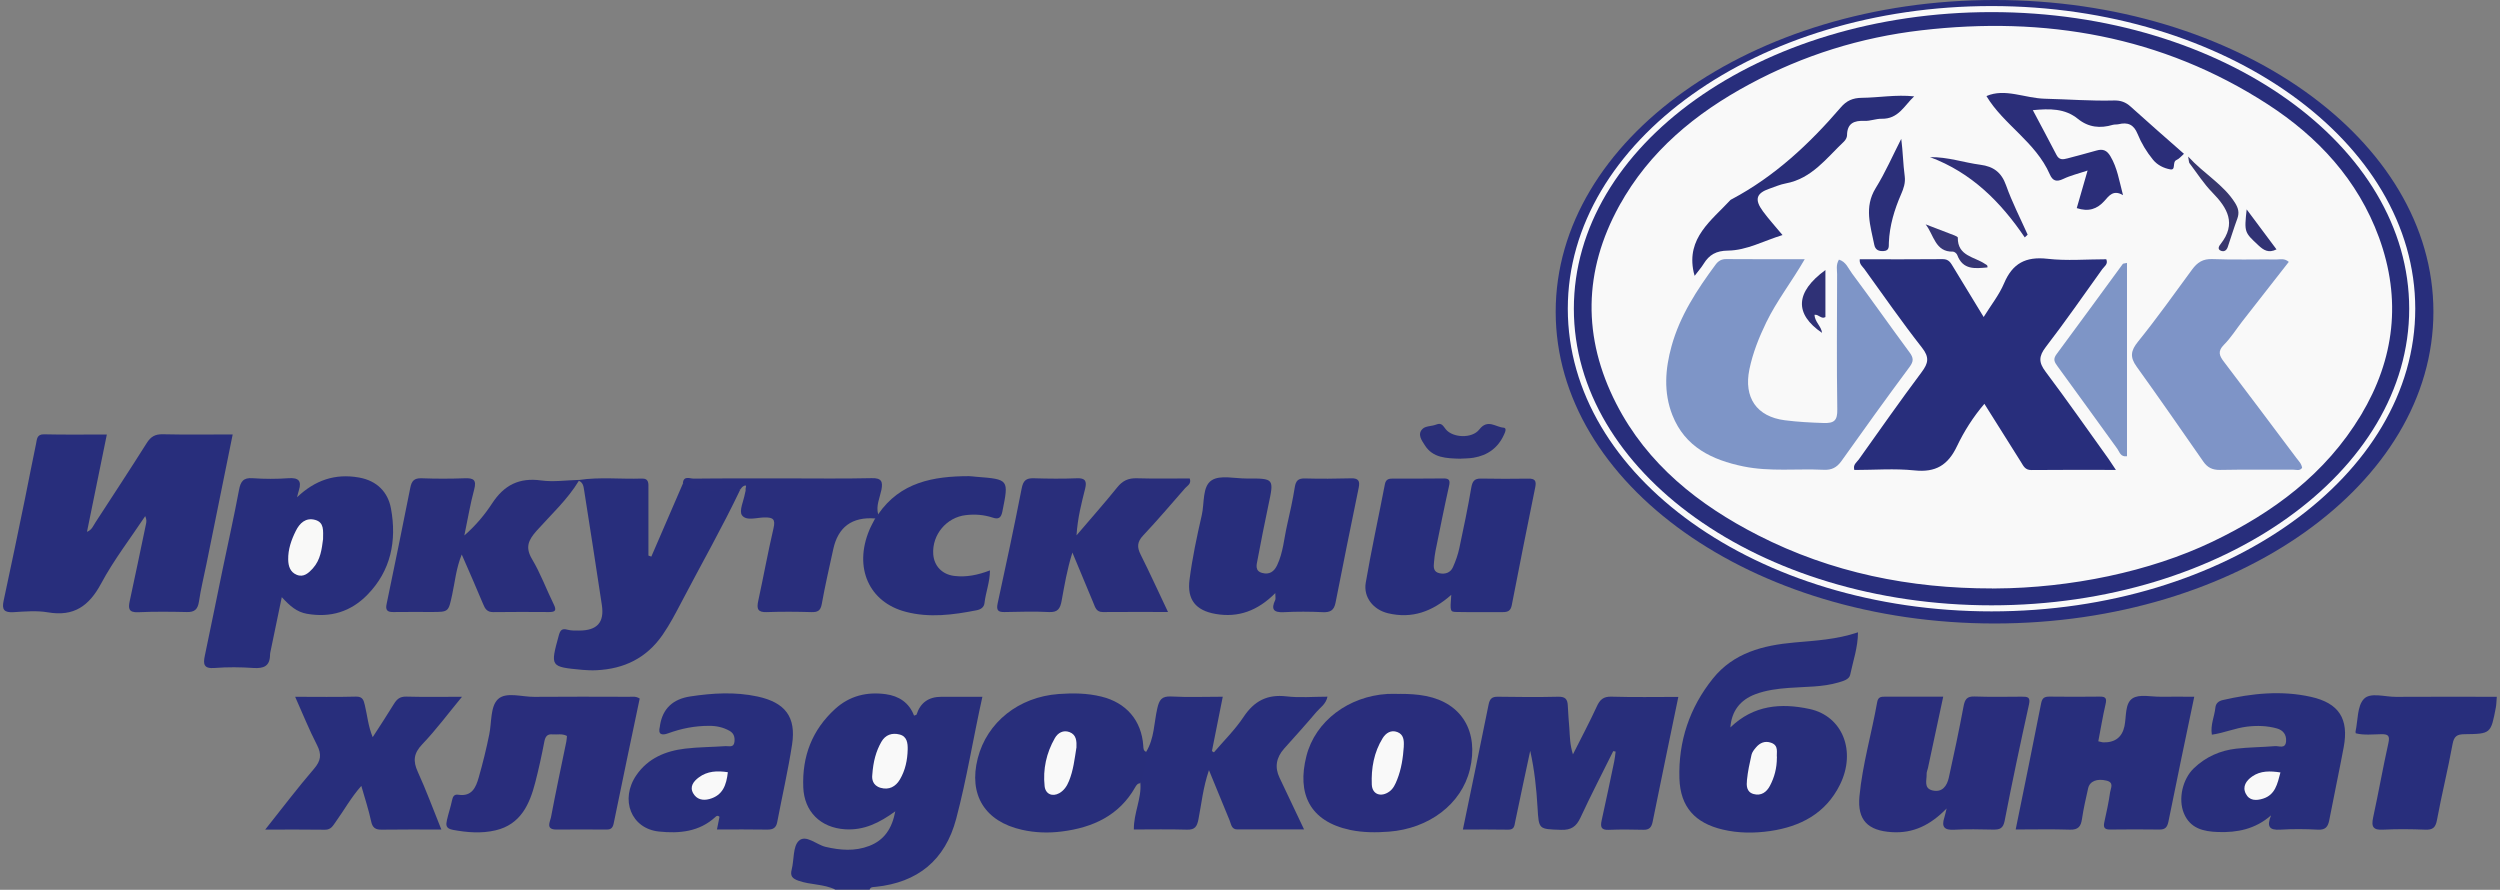 <?xml version="1.0" encoding="UTF-8"?> <svg xmlns="http://www.w3.org/2000/svg" width="413" height="147" viewBox="0 0 413 147" fill="none"><rect x="0" y="0" width="413" height="147" fill="#808080" stroke="none"/> <g clip-path="url(#clip0_269_170)"> <path d="M137.97 146.95C136.06 146.02 133.87 146.2 131.89 145.49C130.88 145.13 130.51 144.71 130.79 143.63C131.2 142.03 130.97 139.85 131.96 138.91C133.12 137.8 134.86 139.54 136.38 139.9C138.83 140.47 141.22 140.66 143.59 139.75C146.09 138.79 147.37 136.86 147.9 134.03C145.27 135.94 142.73 137.2 139.61 137C135.55 136.74 132.85 134.08 132.7 130.05C132.5 124.93 134.16 120.58 137.97 117.11C140.36 114.94 143.23 114.25 146.34 114.68C148.49 114.98 150.19 116.07 151 118.22C151.19 118.14 151.4 118.11 151.42 118.03C152.046 116.083 153.41 115.11 155.51 115.11C157.71 115.11 159.91 115.11 162.29 115.11C160.76 122 159.7 128.71 157.96 135.27C156.15 142.1 151.62 145.79 144.63 146.51C144.25 146.55 143.82 146.48 143.66 146.97H137.95L137.97 146.95Z" fill="#282E7B"></path> <path d="M401.5 51.5C401.5 65.517 393.503 78.255 380.476 87.508C367.45 96.761 349.429 102.5 329.5 102.5C309.571 102.5 291.55 96.761 278.524 87.508C265.497 78.255 257.5 65.517 257.5 51.5C257.5 37.483 265.497 24.745 278.524 15.492C291.55 6.239 309.571 0.5 329.5 0.5C349.429 0.5 367.45 6.239 380.476 15.492C393.503 24.745 401.5 37.483 401.5 51.5Z" fill="#282E7C" stroke="#282E7C"></path> <path d="M398.5 51C398.5 64.604 390.781 76.967 378.207 85.948C365.633 94.93 348.238 100.5 329 100.5C309.762 100.5 292.367 94.93 279.793 85.948C267.219 76.967 259.5 64.604 259.5 51C259.5 37.396 267.219 25.033 279.793 16.052C292.367 7.071 309.762 1.5 329 1.5C348.238 1.5 365.633 7.071 378.207 16.052C390.781 25.033 398.5 37.396 398.5 51Z" stroke="#F9F9F9"></path> <path d="M17.65 71.78C16.54 77.22 15.47 82.46 14.37 87.86C15.19 87.53 15.4 86.86 15.75 86.33C18.59 81.96 21.46 77.6 24.24 73.19C24.91 72.13 25.63 71.71 26.91 71.74C30.69 71.83 34.48 71.77 38.44 71.77C36.97 79.04 35.54 86.07 34.12 93.1C33.7 95.19 33.18 97.26 32.87 99.36C32.68 100.63 32.18 101.14 30.89 101.11C28.2 101.05 25.5 101.02 22.82 101.14C21.24 101.21 21.17 100.5 21.43 99.3C22.35 95.06 23.23 90.81 24.12 86.56C24.2 86.18 24.24 85.8 23.99 85.26C21.53 88.96 18.79 92.51 16.7 96.41C14.7 100.13 12.19 101.89 7.92 101.16C6.07 100.84 4.12 101.02 2.23 101.13C0.71 101.22 0.27 100.74 0.6 99.24C1.82 93.61 2.98 87.97 4.14 82.33C4.76 79.32 5.32 76.29 5.96 73.29C6.11 72.59 6.06 71.72 7.29 71.75C10.68 71.83 14.07 71.78 17.66 71.78H17.65Z" fill="#282E7C"></path> <path d="M285.86 120.17C289.68 116.47 294.22 116.1 298.97 117.13C304.42 118.32 306.68 124.13 303.96 129.63C301.6 134.4 297.42 136.56 292.41 137.29C289.83 137.66 287.21 137.66 284.62 137.05C280.03 135.98 277.59 133.31 277.44 128.61C277.25 122.47 279.11 116.91 282.96 112.11C286.39 107.83 291.28 106.6 296.44 106.14C299.9 105.83 303.37 105.66 306.94 104.46C306.92 107 306.12 109.22 305.65 111.47C305.49 112.24 304.53 112.5 303.76 112.73C301.07 113.53 298.28 113.43 295.53 113.64C293.63 113.78 291.75 114.02 289.97 114.69C287.49 115.63 286.06 117.45 285.86 120.16V120.17Z" fill="#282E7B"></path> <path d="M49.09 82.13C52.01 79.36 55.33 78.17 59.33 78.89C62.28 79.42 64.09 81.29 64.59 84.01C65.56 89.31 64.6 94.28 60.67 98.28C57.94 101.06 54.61 102.08 50.71 101.4C49.01 101.1 47.89 100.1 46.55 98.65C45.92 101.69 45.33 104.48 44.76 107.28C44.7 107.59 44.61 107.9 44.61 108.21C44.58 110.06 43.55 110.46 41.87 110.35C39.74 110.21 37.59 110.18 35.46 110.35C33.65 110.5 33.54 109.72 33.84 108.31C34.85 103.53 35.81 98.73 36.8 93.94C37.7 89.61 38.67 85.3 39.48 80.96C39.74 79.56 40.18 78.88 41.74 79C43.71 79.14 45.7 79.14 47.67 79C49.29 78.89 49.87 79.41 49.38 80.99C49.26 81.36 49.18 81.74 49.08 82.12L49.09 82.13Z" fill="#282E7C"></path> <path d="M266.52 124.06C264.7 127.73 262.81 131.37 261.09 135.08C260.4 136.56 259.55 137.15 257.87 137.09C254.17 136.96 254.22 137.06 254 133.39C253.82 130.27 253.49 127.15 252.79 124.04C251.96 127.93 251.12 131.81 250.32 135.7C250.17 136.41 250.19 137.08 249.14 137.06C246.7 137.01 244.25 137.04 241.67 137.04C243.12 130.01 244.55 123.22 245.91 116.42C246.1 115.48 246.44 115.08 247.45 115.1C250.78 115.15 254.11 115.18 257.43 115.1C258.61 115.07 258.96 115.54 259 116.58C259.05 117.84 259.17 119.11 259.26 120.37C259.35 121.68 259.34 123.01 259.85 124.62C261.27 121.8 262.6 119.3 263.78 116.73C264.3 115.59 264.87 115.04 266.23 115.09C269.86 115.2 273.5 115.13 277.26 115.13C275.81 122.14 274.4 128.93 273.02 135.74C272.83 136.67 272.47 137.11 271.47 137.08C269.57 137.03 267.66 137.01 265.77 137.09C264.45 137.15 264.37 136.55 264.6 135.5C265.32 132.27 265.99 129.02 266.67 125.78C266.78 125.25 266.83 124.7 266.9 124.16C266.77 124.14 266.65 124.11 266.52 124.09V124.06Z" fill="#282E7B"></path> <path d="M95.65 79.29C99.1 78.77 102.56 79.18 106.01 79.06C107.24 79.02 107.12 79.89 107.12 80.68C107.12 84.38 107.12 88.08 107.12 91.78C107.28 91.84 107.44 91.89 107.6 91.95C109.33 87.94 111.07 83.93 112.8 79.92C113.06 79.49 113.49 78.99 113.91 79.33C116.02 80.99 118.4 80.42 120.73 80.29C121.45 80.25 121.44 80.24 122.28 80.9C119.29 87.18 115.85 93.21 112.63 99.37C111.64 101.26 110.66 103.15 109.44 104.91C106.79 108.72 103.11 110.5 98.57 110.72C97.78 110.76 96.98 110.73 96.2 110.66C90.87 110.16 90.9 110.16 92.31 104.98C92.55 104.1 92.84 103.77 93.76 104.03C94.36 104.19 95.02 104.17 95.65 104.17C98.63 104.17 99.86 102.85 99.43 99.97C98.48 93.64 97.49 87.32 96.5 81C96.4 80.39 96.34 79.72 95.63 79.43V79.31L95.65 79.29Z" fill="#282E7C"></path> <path d="M239.76 98.26C236.6 101.06 233.24 102.25 229.3 101.31C226.9 100.74 225.21 98.69 225.62 96.27C226.55 90.83 227.74 85.43 228.78 80.01C228.94 79.15 229.44 79.06 230.12 79.06C232.89 79.06 235.66 79.08 238.43 79.04C239.45 79.02 239.59 79.38 239.37 80.33C238.58 83.87 237.87 87.43 237.15 90.99C237.02 91.61 236.96 92.23 236.9 92.86C236.81 93.68 236.77 94.5 237.85 94.71C238.82 94.9 239.64 94.57 240.03 93.69C240.48 92.69 240.85 91.63 241.08 90.56C241.79 87.25 242.48 83.93 243.05 80.59C243.23 79.55 243.53 79.04 244.66 79.06C247.27 79.11 249.89 79.11 252.5 79.07C253.61 79.05 253.83 79.47 253.62 80.5C252.3 86.99 251 93.49 249.74 100C249.56 100.93 249.05 101.13 248.25 101.12C245.72 101.11 243.18 101.15 240.65 101.1C239.54 101.08 239.54 101.01 239.75 98.27L239.76 98.26Z" fill="#282E7C"></path> <path d="M346.63 122.46C347.13 122.57 347.28 122.63 347.43 122.64C349.39 122.693 350.567 121.803 350.96 119.97C351.3 118.37 351.01 116.21 352.29 115.37C353.42 114.63 355.35 115.12 356.93 115.1C358.74 115.08 360.55 115.1 362.49 115.1C361.03 122.11 359.59 128.9 358.23 135.71C358.03 136.69 357.67 137.06 356.7 137.04C354.01 137.01 351.31 137 348.62 137.04C347.58 137.06 347.45 136.63 347.65 135.75C348.01 134.13 348.36 132.51 348.59 130.87C348.68 130.22 349.29 129.27 348 128.96C346.44 128.58 345.23 129.04 344.96 130.22C344.58 131.91 344.19 133.61 343.94 135.32C343.76 136.53 343.32 137.1 341.97 137.06C339.05 136.96 336.13 137.03 332.99 137.03C334.43 129.94 335.85 123.08 337.19 116.21C337.37 115.27 337.76 115.08 338.59 115.08C341.36 115.11 344.14 115.12 346.91 115.08C347.95 115.07 348.04 115.46 347.83 116.37C347.37 118.36 347.04 120.38 346.64 122.46H346.63Z" fill="#282E7C"></path> <path d="M210.67 97.99C207.79 100.88 204.58 102.09 200.8 101.42C197.55 100.85 196.08 99.08 196.51 95.76C196.97 92.17 197.73 88.6 198.54 85.07C198.99 83.09 198.6 80.37 200.16 79.35C201.55 78.43 203.99 79.06 205.96 79.05C210.51 79.03 210.48 79.04 209.54 83.45C208.9 86.46 208.31 89.48 207.74 92.5C207.58 93.32 207.28 94.31 208.51 94.65C209.69 94.97 210.47 94.45 210.98 93.38C211.98 91.28 212.12 88.96 212.63 86.74C213.11 84.67 213.56 82.58 213.9 80.48C214.07 79.43 214.45 79.01 215.57 79.04C218.1 79.11 220.64 79.09 223.17 79.02C224.37 78.98 224.7 79.41 224.46 80.56C223.16 86.89 221.87 93.23 220.63 99.57C220.38 100.84 219.75 101.19 218.52 101.13C216.39 101.03 214.24 101.02 212.11 101.13C210.39 101.22 209.94 100.66 210.67 99.11C210.76 98.92 210.68 98.65 210.68 97.98L210.67 97.99Z" fill="#282E7C"></path> <path d="M192.94 101.1C189.09 101.1 185.64 101.08 182.18 101.11C181.1 101.11 180.93 100.33 180.63 99.61C179.52 96.94 178.41 94.28 177.16 91.28C176.26 94.14 175.85 96.71 175.38 99.26C175.15 100.5 174.78 101.19 173.29 101.11C170.84 100.98 168.38 101.07 165.93 101.11C164.87 101.13 164.57 100.8 164.81 99.69C166.19 93.37 167.54 87.04 168.78 80.69C169.03 79.39 169.52 78.97 170.78 79.01C173.15 79.08 175.53 79.11 177.91 79.01C179.31 78.95 179.56 79.51 179.27 80.7C178.69 83.06 178.04 85.41 177.84 88.44C180.31 85.54 182.5 83.08 184.56 80.52C185.44 79.42 186.39 78.97 187.79 79.01C190.71 79.1 193.63 79.04 196.54 79.04C196.87 79.92 196.15 80.23 195.77 80.66C193.48 83.28 191.22 85.94 188.84 88.47C187.85 89.52 187.82 90.39 188.43 91.61C189.94 94.62 191.33 97.68 192.95 101.09L192.94 101.1Z" fill="#292E7B"></path> <path d="M95.65 79.29L95.64 79.41C93.75 82.53 91.06 84.99 88.66 87.67C87.3 89.2 86.72 90.4 87.9 92.38C89.31 94.74 90.26 97.37 91.48 99.84C91.95 100.8 91.78 101.11 90.74 101.11C87.65 101.09 84.56 101.08 81.48 101.12C80.49 101.13 80.14 100.6 79.81 99.79C78.73 97.17 77.57 94.58 76.28 91.6C75.33 93.96 75.16 96.14 74.7 98.23C74.08 101.09 74.14 101.1 71.34 101.1C69.2 101.1 67.06 101.08 64.93 101.11C63.98 101.12 63.66 100.77 63.86 99.82C65.19 93.41 66.51 87 67.78 80.58C68 79.46 68.41 78.97 69.64 79.01C72.01 79.1 74.39 79.1 76.76 79.01C78.24 78.95 78.76 79.28 78.33 80.88C77.69 83.23 77.3 85.65 76.71 88.46C78.68 86.73 80.11 84.98 81.3 83.16C83.28 80.13 85.77 78.87 89.4 79.37C91.44 79.65 93.57 79.33 95.65 79.28V79.29Z" fill="#292E7B"></path> <path d="M321.02 115.09C320.14 119.22 319.31 123.07 318.49 126.91C318.42 127.22 318.27 127.53 318.28 127.83C318.33 128.85 317.72 130.24 319.29 130.59C320.88 130.94 321.64 129.82 321.94 128.49C322.81 124.57 323.64 120.63 324.38 116.68C324.59 115.56 324.92 115.02 326.17 115.06C328.78 115.15 331.39 115.11 334 115.09C334.91 115.09 335.47 115.11 335.19 116.37C333.78 122.76 332.41 129.17 331.17 135.59C330.92 136.89 330.33 137.06 329.28 137.05C327.14 137.02 325 136.94 322.87 137.07C321.22 137.17 320.7 136.63 321.2 135.07C321.32 134.7 321.39 134.32 321.58 133.56C318.91 136.3 316.08 137.7 312.51 137.47C308.59 137.22 306.81 135.5 307.18 131.56C307.68 126.29 309.19 121.19 310.11 115.99C310.27 115.07 310.83 115.09 311.47 115.09C314.55 115.09 317.63 115.09 321.01 115.09H321.02Z" fill="#292D7C"></path> <path d="M105.68 115.39C104.25 122.2 102.8 129.06 101.4 135.94C101.25 136.7 101 137.05 100.22 137.04C97.45 137.02 94.67 137.03 91.9 137.04C90.09 137.04 90.88 135.75 91.02 135.03C91.81 130.84 92.7 126.68 93.56 122.5C93.62 122.2 93.63 121.88 93.66 121.58C92.87 121.15 92.06 121.39 91.28 121.32C90.39 121.23 90.08 121.69 89.92 122.54C89.49 124.79 89 127.03 88.43 129.24C87.49 132.9 86 136.2 81.87 137.17C79.54 137.72 77.18 137.53 74.81 137.09C73.58 136.86 73.67 136.24 73.84 135.45C74.08 134.37 74.45 133.32 74.67 132.24C74.8 131.61 75.01 131.18 75.72 131.29C77.96 131.64 78.63 130.06 79.09 128.42C79.76 126.07 80.35 123.69 80.83 121.3C81.24 119.3 80.99 116.69 82.28 115.49C83.62 114.25 86.21 115.14 88.25 115.12C93.48 115.07 98.71 115.1 103.94 115.11C104.48 115.11 105.05 114.99 105.68 115.4V115.39Z" fill="#292D7C"></path> <path d="M189.34 124.21C190.71 122 190.63 119.41 191.19 117C191.51 115.63 191.9 114.98 193.48 115.06C196.23 115.21 199 115.1 202 115.1C201.37 118.25 200.79 121.17 200.21 124.08C200.32 124.15 200.43 124.22 200.54 124.29C202.19 122.36 204.03 120.55 205.43 118.45C207.19 115.8 209.34 114.67 212.53 115.04C214.7 115.3 216.93 115.09 219.3 115.09C219.05 116.33 218.1 116.88 217.48 117.61C215.75 119.67 213.93 121.66 212.14 123.67C210.813 125.163 210.56 126.767 211.38 128.48C212.67 131.18 213.95 133.89 215.43 137.02C211.55 137.02 207.97 137.02 204.39 137.02C203.43 137.02 203.39 136.15 203.13 135.53C202.04 132.92 200.98 130.3 199.72 127.23C198.72 130.18 198.49 132.79 197.99 135.32C197.75 136.54 197.42 137.1 196.08 137.06C193.17 136.97 190.25 137.03 187.31 137.03C187.29 134.27 188.6 131.93 188.39 129.38C187.87 127.5 188.56 125.84 189.35 124.2L189.34 124.21Z" fill="#282E7C"></path> <path d="M189.34 124.21C189.64 126.05 188.77 127.67 188.38 129.39C187.92 129.41 187.72 129.72 187.52 130.08C184.86 134.76 180.49 136.72 175.43 137.36C173.25 137.64 171.02 137.58 168.82 137.08C162.71 135.71 159.97 131.31 161.53 125.25C163.06 119.32 168.27 115.14 174.89 114.65C177.25 114.48 179.61 114.5 181.96 115.08C186.04 116.08 188.59 119 188.87 123.22C188.9 123.62 188.87 124.01 189.33 124.2L189.34 124.21Z" fill="#282E7B"></path> <path d="M231.33 114.63C232.75 114.63 234.15 114.7 235.57 114.98C241.5 116.15 244.33 120.87 242.82 127.13C241.44 132.84 236.06 136.89 229.45 137.39C227.33 137.55 225.2 137.55 223.07 137.11C216.3 135.68 214.25 131.06 215.82 124.9C217.29 119.11 222.79 115.03 229.19 114.64C229.9 114.6 230.61 114.64 231.33 114.64V114.63Z" fill="#292D7C"></path> <path d="M375.2 134.68C372.58 136.97 369.62 137.56 366.44 137.45C364.04 137.37 361.83 136.89 360.78 134.36C359.8 131.99 360.56 128.69 362.44 126.9C364.4 125.03 366.77 123.98 369.42 123.68C371.54 123.44 373.69 123.44 375.82 123.26C376.48 123.2 377.56 123.79 377.66 122.46C377.74 121.37 377.18 120.63 376.15 120.34C374.53 119.89 372.9 119.84 371.21 120.04C369.25 120.28 367.43 121.08 365.4 121.37C365.13 119.76 365.83 118.37 365.98 116.91C366.05 116.19 366.51 115.81 367.2 115.65C372.03 114.54 376.9 114.03 381.77 115.12C386.41 116.16 388.05 118.75 387.18 123.43C386.43 127.46 385.56 131.48 384.79 135.51C384.58 136.61 384.14 137.13 382.9 137.06C380.85 136.95 378.77 136.93 376.72 137.06C374.87 137.18 374.43 136.54 375.19 134.67L375.2 134.68Z" fill="#282E7B"></path> <path d="M118.44 137.03C118.63 136.09 118.75 135.49 118.86 134.94C118.56 134.66 118.36 134.8 118.21 134.94C115.53 137.43 112.21 137.72 108.86 137.37C104.25 136.89 102.37 132.07 105.14 128.04C107.07 125.24 109.98 124.05 113.21 123.67C115.41 123.41 117.63 123.42 119.85 123.26C120.4 123.22 121.21 123.57 121.33 122.57C121.42 121.81 121.25 121.14 120.53 120.74C119.47 120.14 118.33 119.9 117.12 119.91C114.8 119.91 112.57 120.34 110.39 121.14C109.36 121.52 108.65 121.39 109.01 120.02C109.03 119.94 109.03 119.86 109.04 119.78C109.493 117.06 111.16 115.483 114.04 115.05C117.74 114.49 121.43 114.27 125.13 115.06C129.71 116.05 131.55 118.43 130.85 123C130.19 127.29 129.21 131.53 128.4 135.8C128.22 136.78 127.69 137.06 126.75 137.05C124.06 137 121.37 137.03 118.44 137.03Z" fill="#282E7C"></path> <path d="M72.93 137.04C69.41 137.04 66.25 137.01 63.08 137.06C62.04 137.08 61.54 136.77 61.31 135.68C60.91 133.79 60.29 131.94 59.69 129.83C57.98 131.76 56.85 133.84 55.48 135.74C55.03 136.36 54.71 137.08 53.7 137.07C50.55 137.02 47.4 137.05 43.81 137.05C46.65 133.48 49.16 130.16 51.87 127.01C53.03 125.66 53.16 124.62 52.36 123.06C51.07 120.56 50.02 117.93 48.76 115.11C52.34 115.11 55.58 115.17 58.81 115.08C59.95 115.05 60.08 115.72 60.27 116.49C60.68 118.17 60.81 119.93 61.57 121.78C62.8 119.87 63.96 118.12 65.05 116.33C65.54 115.53 66.04 115.06 67.09 115.08C70.01 115.16 72.93 115.11 76.32 115.11C73.99 117.93 72.03 120.58 69.77 122.94C68.34 124.44 68.19 125.69 69.02 127.51C70.4 130.52 71.53 133.63 72.92 137.06L72.93 137.04Z" fill="#282E7C"></path> <path d="M145.06 84.98C148.7 79.66 154.17 78.67 160.05 78.66C160.44 78.66 160.84 78.73 161.23 78.76C166.71 79.19 166.66 79.18 165.59 84.52C165.36 85.65 164.88 85.8 163.99 85.51C162.53 85.03 161.05 84.92 159.54 85.1C156.35 85.47 153.96 88.35 154.17 91.54C154.3 93.49 155.63 94.89 157.62 95.14C159.62 95.39 161.53 95 163.54 94.23C163.54 96.14 162.84 97.84 162.64 99.61C162.56 100.34 162.03 100.67 161.36 100.81C157.46 101.58 153.54 102.1 149.63 101.07C143.53 99.48 141.02 93.76 143.62 87.55C143.89 86.9 144.25 86.28 144.57 85.65C144.63 85.35 144.93 85.23 145.06 84.98Z" fill="#282E7B"></path> <path d="M145.06 84.98C145.03 85.3 144.86 85.52 144.57 85.65C140.757 85.357 138.45 87.053 137.65 90.74C137 93.74 136.3 96.74 135.76 99.77C135.56 100.89 135.09 101.15 134.04 101.12C131.59 101.05 129.13 101.03 126.68 101.12C125.16 101.18 124.98 100.57 125.26 99.27C126.13 95.27 126.86 91.23 127.79 87.24C128.13 85.76 127.7 85.47 126.34 85.48C125.04 85.48 123.27 86.12 122.57 85.11C122.06 84.38 122.86 82.74 123.07 81.51C123.11 81.28 123.22 81.03 123.17 80.82C123.13 80.63 123.55 79.88 122.76 80.35C122.57 80.46 122.45 80.7 122.29 80.87C120.17 80.65 118.05 81.27 115.92 80.87C115.03 80.71 114.03 81.02 113.81 79.63C113.76 79.33 113.16 79.8 112.81 79.89C112.88 78.51 113.97 79.07 114.6 79.07C119.73 79.01 124.87 79.04 130.01 79.03C134.68 79.03 139.34 79.1 144 78.99C145.62 78.95 145.88 79.55 145.61 80.92C145.34 82.25 144.69 83.54 145.07 84.96L145.06 84.98Z" fill="#292E7C"></path> <path d="M412.47 115.1C412.41 115.82 412.41 116.36 412.31 116.89C411.49 121.2 411.48 121.24 407.15 121.29C405.9 121.3 405.4 121.62 405.16 122.94C404.4 127.13 403.36 131.27 402.59 135.46C402.35 136.76 401.87 137.11 400.62 137.06C398.33 136.97 396.02 136.94 393.73 137.06C392.08 137.16 391.7 136.63 392.04 135.06C392.93 130.97 393.65 126.85 394.56 122.77C394.84 121.52 394.52 121.27 393.36 121.29C391.96 121.31 390.53 121.49 389.17 121.14C389.15 120.97 389.12 120.89 389.14 120.82C389.54 118.99 389.4 116.64 390.51 115.47C391.58 114.33 393.96 115.13 395.77 115.12C401.3 115.08 406.84 115.11 412.48 115.11L412.47 115.1Z" fill="#282E7C"></path> <path d="M241.28 75.78C238.9 75.72 236.71 75.65 235.39 73.57C234.88 72.77 234.07 71.72 235.04 70.82C235.55 70.35 236.53 70.43 237.25 70.14C238.18 69.76 238.4 70.38 238.87 70.95C240.02 72.33 243.18 72.49 244.38 70.95C245.77 69.16 247.08 70.56 248.38 70.65C248.97 70.69 248.65 71.39 248.46 71.81C247.47 74 245.75 75.23 243.41 75.62C242.64 75.75 241.84 75.73 241.27 75.77L241.28 75.78Z" fill="#2A2F78"></path> <path d="M144.1 128.02C144.26 125.74 144.73 124.1 145.59 122.57C146.27 121.37 147.38 121.02 148.62 121.34C149.85 121.66 149.97 122.76 149.95 123.81C149.91 125.56 149.56 127.24 148.67 128.76C147.96 129.97 146.86 130.54 145.48 130.15C144.14 129.77 144.02 128.66 144.1 128.02Z" fill="#F9F9F9"></path> <path d="M329.64 96.718V96.709L329.139 96.71C315.635 96.73 302.706 94.133 290.668 87.985C280.902 82.993 272.511 76.356 267.445 66.452L267.445 66.452C261.941 55.709 262.078 44.865 267.938 34.242L267.5 34L267.938 34.242C272.858 25.321 280.382 19.121 289.277 14.34L289.277 14.34C298.101 9.591 307.53 6.659 317.428 5.507L317.428 5.507C337.754 3.138 356.973 6.414 374.338 17.64C382.599 22.985 389.106 30.026 392.541 39.402C396.216 49.464 395.107 59.166 389.592 68.332L390.02 68.59L389.592 68.332C383.828 77.911 375.25 84.265 365.254 89.049C354.971 93.966 342.008 96.629 329.64 96.718Z" fill="#F9F9F9" stroke="#F9F9F9"></path> <path d="M293.54 125.17C293.54 126.9 293.13 128.42 292.39 129.82C291.85 130.85 290.94 131.53 289.68 131.17C288.49 130.83 288.51 129.75 288.6 128.84C288.74 127.44 289.04 126.06 289.35 124.69C289.45 124.26 289.77 123.85 290.07 123.5C290.72 122.72 291.56 122.34 292.58 122.7C293.93 123.17 293.43 124.36 293.55 125.18L293.54 125.17Z" fill="#F9F9F9"></path> <path d="M53.36 89.13C53.16 90.65 52.97 92.47 51.68 93.9C50.99 94.66 50.16 95.43 49.02 94.96C47.95 94.52 47.63 93.55 47.61 92.44C47.58 90.74 48.13 89.18 48.87 87.7C49.5 86.43 50.5 85.45 52.08 85.89C53.58 86.32 53.38 87.66 53.37 89.13H53.36Z" fill="#F9F9F8"></path> <path d="M177.82 123.53C177.52 125.39 177.32 127.27 176.59 129.04C176.25 129.88 175.77 130.59 175 131.03C173.85 131.67 172.71 131.19 172.57 129.87C172.27 127.07 172.86 124.39 174.26 121.94C174.75 121.08 175.64 120.55 176.68 120.94C177.86 121.39 177.87 122.48 177.83 123.54L177.82 123.53Z" fill="#F9F9F9"></path> <path d="M231.91 123.3C231.78 125.19 231.51 127.05 230.8 128.82C230.5 129.56 230.19 130.28 229.53 130.76C228.16 131.75 226.69 131.26 226.62 129.61C226.51 126.93 226.97 124.28 228.42 121.94C228.94 121.1 229.8 120.54 230.83 120.93C231.9 121.33 231.96 122.33 231.9 123.31L231.91 123.3Z" fill="#F9F9F9"></path> <path d="M376.73 127.6C376.22 129.57 375.85 131.29 373.87 131.93C372.71 132.3 371.59 132.29 371 131.11C370.41 129.93 371.07 128.97 372.05 128.28C373.45 127.3 375.02 127.35 376.74 127.61L376.73 127.6Z" fill="#F9F9F9"></path> <path d="M120.24 127.57C120 129.68 119.42 131.39 117.2 132C116.07 132.31 115.08 132.04 114.52 131.06C113.88 129.95 114.58 129.07 115.44 128.43C116.86 127.37 118.48 127.3 120.24 127.57Z" fill="#F9F9F9"></path> <path d="M349.53 77.63C344.57 77.63 340.07 77.6 335.57 77.65C334.53 77.66 334.26 76.95 333.85 76.3C331.88 73.17 329.91 70.03 327.82 66.71C325.92 68.94 324.45 71.29 323.29 73.72C321.8 76.85 319.77 78.08 316.27 77.71C312.98 77.37 309.63 77.64 306.34 77.64C306.07 76.76 306.72 76.39 307.06 75.92C310.5 71.08 313.91 66.22 317.46 61.47C318.56 60 318.77 59.03 317.51 57.43C314.19 53.2 311.12 48.77 307.97 44.41C307.66 43.99 307.14 43.65 307.23 42.83C311.8 42.83 316.37 42.86 320.94 42.81C321.97 42.8 322.27 43.45 322.68 44.12C324.27 46.75 325.88 49.38 327.7 52.37C328.93 50.38 330.27 48.71 331.07 46.81C332.47 43.5 334.65 42.35 338.23 42.75C341.44 43.12 344.72 42.83 347.96 42.83C348.3 43.65 347.63 44 347.3 44.46C344.21 48.77 341.19 53.13 337.96 57.33C336.79 58.86 336.77 59.86 337.92 61.39C341.48 66.13 344.88 71 348.34 75.82C348.65 76.26 348.94 76.72 349.54 77.62L349.53 77.63Z" fill="#282E7C"></path> <path d="M298.14 42.82C295.97 46.58 293.52 49.69 291.79 53.25C290.58 55.75 289.56 58.3 289 61.02C288.04 65.68 290.2 68.84 294.87 69.43C296.98 69.7 299.12 69.81 301.25 69.88C303.01 69.94 303.55 69.47 303.52 67.65C303.41 60.21 303.47 52.77 303.49 45.33C303.49 44.57 303.27 43.77 303.79 42.89C304.97 43.23 305.36 44.39 305.96 45.18C309.17 49.48 312.25 53.88 315.44 58.19C316.12 59.11 316.17 59.66 315.46 60.62C311.65 65.75 307.91 70.95 304.21 76.16C303.44 77.24 302.58 77.68 301.25 77.61C296.83 77.4 292.39 77.95 288 77.05C282.82 75.98 278.36 73.85 276.28 68.58C274.8 64.84 275.09 60.97 276.14 57.18C277.53 52.15 280.35 47.86 283.41 43.72C283.87 43.1 284.39 42.79 285.19 42.8C289.38 42.83 293.58 42.82 298.14 42.82Z" fill="#7E95C7"></path> <path d="M378.11 43.26C375.55 46.53 373 49.79 370.45 53.06C369.43 54.37 368.55 55.8 367.39 56.96C366.33 58.03 366.62 58.75 367.39 59.76C371.4 65.03 375.37 70.34 379.35 75.64C379.72 76.14 380.2 76.57 380.31 77.28C379.93 77.85 379.33 77.59 378.84 77.59C374.81 77.61 370.77 77.55 366.74 77.63C365.49 77.65 364.67 77.24 363.98 76.24C360.33 70.99 356.69 65.74 352.96 60.55C351.85 59.01 351.98 57.94 353.2 56.44C356.32 52.58 359.2 48.52 362.14 44.52C362.99 43.36 363.92 42.74 365.48 42.8C369.04 42.94 372.6 42.83 376.16 42.86C376.75 42.86 377.41 42.64 378.13 43.28L378.11 43.26Z" fill="#7E94C7"></path> <path d="M351.38 43.44V75.37C350.29 75.53 350.15 74.64 349.78 74.14C346.48 69.61 343.23 65.04 339.91 60.52C339.37 59.79 339.13 59.33 339.75 58.5C343.42 53.56 347.03 48.58 350.68 43.61C350.75 43.52 350.96 43.53 351.39 43.43L351.38 43.44Z" fill="#7E95C6"></path> <path d="M335.83 18.21C337.18 20.76 338.48 23.18 339.74 25.61C340.18 26.46 340.81 26.36 341.53 26.17C343.13 25.74 344.74 25.33 346.33 24.87C347.4 24.56 348.06 24.82 348.65 25.83C349.77 27.71 350.08 29.8 350.72 32.24C349.13 31.29 348.4 32.35 347.68 33.16C346.44 34.56 345.02 35.02 343.08 34.38C343.65 32.41 344.21 30.46 344.87 28.17C343.4 28.67 342.06 28.98 340.85 29.56C339.74 30.09 339.11 29.9 338.63 28.81C336.29 23.45 330.96 20.57 328.16 15.87C331.23 14.53 334.49 16.23 337.83 16.31C341.63 16.4 345.42 16.7 349.23 16.6C350.34 16.57 351.18 16.88 351.99 17.62C354.86 20.22 357.79 22.77 360.79 25.41C360.35 25.79 360.01 26.24 359.56 26.43C358.8 26.75 359.52 28.17 358.52 27.98C357.47 27.79 356.42 27.29 355.68 26.39C354.62 25.09 353.75 23.66 353.13 22.13C352.5 20.57 351.52 20.15 349.99 20.52C349.69 20.59 349.35 20.54 349.05 20.62C346.95 21.25 345.01 21.05 343.26 19.63C341.12 17.9 338.63 17.93 335.82 18.2L335.83 18.21Z" fill="#2B2E79"></path> <path d="M279.95 45.55C279.83 45.09 279.81 45.02 279.79 44.95C278.56 39.31 282.73 36.43 285.88 33.03C285.93 32.97 286.02 32.95 286.09 32.91C293.18 29.14 298.92 23.77 304.1 17.74C305.05 16.63 306.08 16.18 307.56 16.16C310.4 16.13 313.22 15.6 316.22 15.92C314.61 17.4 313.64 19.68 310.85 19.62C309.91 19.6 308.97 20.01 308.04 19.97C306.29 19.89 305.15 20.36 305.13 22.35C305.13 22.7 304.89 23.13 304.63 23.38C301.74 26.11 299.32 29.5 295.01 30.3C294.09 30.47 293.2 30.86 292.31 31.17C290.13 31.92 289.8 32.96 291.24 34.91C292.17 36.18 293.24 37.34 294.47 38.83C291.35 39.79 288.57 41.36 285.46 41.4C283.52 41.42 282.36 42.08 281.43 43.6C281.07 44.19 280.6 44.71 279.97 45.55H279.95Z" fill="#292E79"></path> <path d="M314.09 22.96C314.36 25.05 314.39 27.09 314.66 29.12C314.8 30.19 314.48 31.14 314.06 32.09C312.95 34.64 312.16 37.26 312.04 40.06C312.01 40.65 312.17 41.4 311.21 41.47C310.41 41.53 309.81 41.32 309.63 40.44C309.01 37.31 307.91 34.24 309.86 31.08C311.46 28.49 312.69 25.67 314.08 22.95L314.09 22.96Z" fill="#2B2F79"></path> <path d="M334.49 39.22C330.51 33.35 325.67 28.5 318.84 25.96C321.77 25.91 324.42 26.86 327.17 27.22C329.32 27.5 330.64 28.47 331.4 30.61C332.39 33.4 333.76 36.06 334.97 38.77C334.81 38.92 334.65 39.07 334.49 39.22Z" fill="#2F3079"></path> <path d="M301.56 44.61V52.38C300.86 52.78 300.46 51.9 299.75 52C299.81 53.2 300.89 53.9 301 54.99C296.43 51.88 296.54 48.28 301.56 44.61Z" fill="#2F3176"></path> <path d="M361.48 25.86C364.17 28.78 367.31 30.47 369.22 33.5C369.78 34.4 369.96 35.14 369.61 36.11C369.04 37.66 368.55 39.25 368.02 40.82C367.84 41.34 367.46 41.63 366.93 41.44C366.18 41.17 366.66 40.55 366.85 40.31C369.49 36.95 368 34.37 365.47 31.79C364.04 30.33 362.93 28.57 361.69 26.94C361.61 26.84 361.63 26.66 361.48 25.87V25.86Z" fill="#38376E"></path> <path d="M318.11 37.06C319.7 37.67 321.29 38.27 322.88 38.89C323.09 38.97 323.44 39.14 323.43 39.26C323.38 42.33 326.21 42.41 327.94 43.61C328.12 43.73 328.4 43.79 328.32 44.18C326.3 44.36 324.27 44.64 323.33 42.11C323.24 41.87 322.86 41.56 322.63 41.57C319.68 41.65 319.48 38.8 318.12 37.07L318.11 37.06Z" fill="#363676"></path> <path d="M371.14 34.58C372.91 36.96 374.45 39.02 376.08 41.2C374.74 41.86 373.94 41.32 373.09 40.53C370.77 38.36 370.74 38.39 371.15 34.58H371.14Z" fill="#313274"></path> </g> <defs> <clipPath id="clip0_269_170"> <rect width="412.93" height="147" fill="white"></rect> </clipPath> </defs> </svg> 